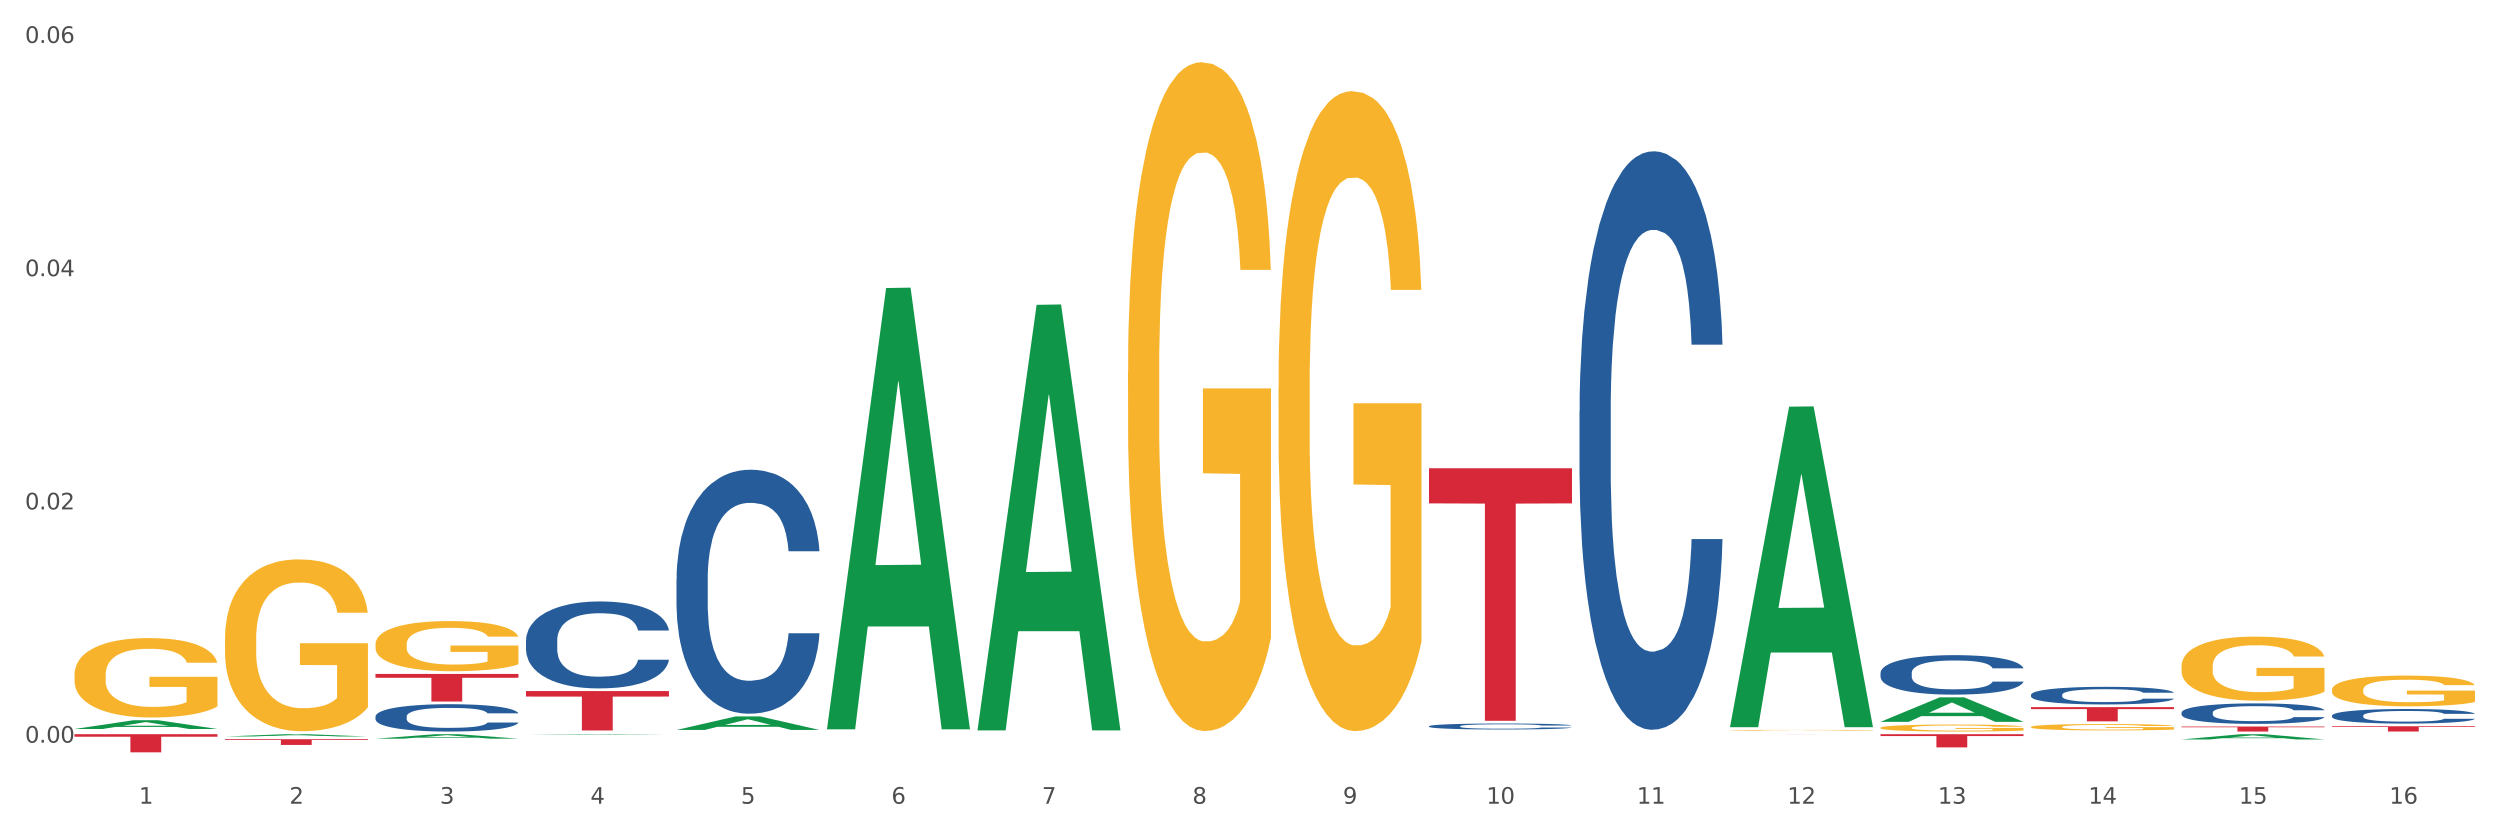 <?xml version="1.0" encoding="utf-8" standalone="no"?>
<!DOCTYPE svg PUBLIC "-//W3C//DTD SVG 1.1//EN"
  "http://www.w3.org/Graphics/SVG/1.1/DTD/svg11.dtd">
<svg xmlns:xlink="http://www.w3.org/1999/xlink" width="1080pt" height="360pt" viewBox="0 0 1080 360" xmlns="http://www.w3.org/2000/svg" version="1.1">
 <rect x="0" y="0" width="1080" height="360" fill="#333333" stroke="none"/>
 <defs>
  <style type="text/css">*{stroke-linejoin: round; stroke-linecap: butt}</style>
 </defs>
 <g id="figure_1">
  <g id="patch_1">
   <path d="M 0 360 
L 1080 360 
L 1080 0 
L 0 0 
z
" style="fill: #ffffff; stroke: #ffffff; stroke-linejoin: miter"/>
  </g>
  <g id="axes_1">
   <g id="matplotlib.axis_1">
    <g id="xtick_1">
     <g id="text_1">
      <!-- 1 -->
      <g style="fill: #4d4d4d" transform="translate(60.004 347.204) scale(0.096 -0.096)">
       <defs>
        <path id="DejaVuSans-31" d="M 794 531 
L 1825 531 
L 1825 4091 
L 703 3866 
L 703 4441 
L 1819 4666 
L 2450 4666 
L 2450 531 
L 3481 531 
L 3481 0 
L 794 0 
L 794 531 
z
" transform="scale(0.016)"/>
       </defs>
       <use xlink:href="#DejaVuSans-31"/>
      </g>
     </g>
    </g>
    <g id="xtick_2">
     <g id="text_2">
      <!-- 2 -->
      <g style="fill: #4d4d4d" transform="translate(125.021 347.204) scale(0.096 -0.096)">
       <defs>
        <path id="DejaVuSans-32" d="M 1228 531 
L 3431 531 
L 3431 0 
L 469 0 
L 469 531 
Q 828 903 1448 1529 
Q 2069 2156 2228 2338 
Q 2531 2678 2651 2914 
Q 2772 3150 2772 3378 
Q 2772 3750 2511 3984 
Q 2250 4219 1831 4219 
Q 1534 4219 1204 4116 
Q 875 4013 500 3803 
L 500 4441 
Q 881 4594 1212 4672 
Q 1544 4750 1819 4750 
Q 2544 4750 2975 4387 
Q 3406 4025 3406 3419 
Q 3406 3131 3298 2873 
Q 3191 2616 2906 2266 
Q 2828 2175 2409 1742 
Q 1991 1309 1228 531 
z
" transform="scale(0.016)"/>
       </defs>
       <use xlink:href="#DejaVuSans-32"/>
      </g>
     </g>
    </g>
    <g id="xtick_3">
     <g id="text_3">
      <!-- 3 -->
      <g style="fill: #4d4d4d" transform="translate(190.039 347.204) scale(0.096 -0.096)">
       <defs>
        <path id="DejaVuSans-33" d="M 2597 2516 
Q 3050 2419 3304 2112 
Q 3559 1806 3559 1356 
Q 3559 666 3084 287 
Q 2609 -91 1734 -91 
Q 1441 -91 1130 -33 
Q 819 25 488 141 
L 488 750 
Q 750 597 1062 519 
Q 1375 441 1716 441 
Q 2309 441 2620 675 
Q 2931 909 2931 1356 
Q 2931 1769 2642 2001 
Q 2353 2234 1838 2234 
L 1294 2234 
L 1294 2753 
L 1863 2753 
Q 2328 2753 2575 2939 
Q 2822 3125 2822 3475 
Q 2822 3834 2567 4026 
Q 2313 4219 1838 4219 
Q 1578 4219 1281 4162 
Q 984 4106 628 3988 
L 628 4550 
Q 988 4650 1302 4700 
Q 1616 4750 1894 4750 
Q 2613 4750 3031 4423 
Q 3450 4097 3450 3541 
Q 3450 3153 3228 2886 
Q 3006 2619 2597 2516 
z
" transform="scale(0.016)"/>
       </defs>
       <use xlink:href="#DejaVuSans-33"/>
      </g>
     </g>
    </g>
    <g id="xtick_4">
     <g id="text_4">
      <!-- 4 -->
      <g style="fill: #4d4d4d" transform="translate(255.056 347.204) scale(0.096 -0.096)">
       <defs>
        <path id="DejaVuSans-34" d="M 2419 4116 
L 825 1625 
L 2419 1625 
L 2419 4116 
z
M 2253 4666 
L 3047 4666 
L 3047 1625 
L 3713 1625 
L 3713 1100 
L 3047 1100 
L 3047 0 
L 2419 0 
L 2419 1100 
L 313 1100 
L 313 1709 
L 2253 4666 
z
" transform="scale(0.016)"/>
       </defs>
       <use xlink:href="#DejaVuSans-34"/>
      </g>
     </g>
    </g>
    <g id="xtick_5">
     <g id="text_5">
      <!-- 5 -->
      <g style="fill: #4d4d4d" transform="translate(320.073 347.204) scale(0.096 -0.096)">
       <defs>
        <path id="DejaVuSans-35" d="M 691 4666 
L 3169 4666 
L 3169 4134 
L 1269 4134 
L 1269 2991 
Q 1406 3038 1543 3061 
Q 1681 3084 1819 3084 
Q 2600 3084 3056 2656 
Q 3513 2228 3513 1497 
Q 3513 744 3044 326 
Q 2575 -91 1722 -91 
Q 1428 -91 1123 -41 
Q 819 9 494 109 
L 494 744 
Q 775 591 1075 516 
Q 1375 441 1709 441 
Q 2250 441 2565 725 
Q 2881 1009 2881 1497 
Q 2881 1984 2565 2268 
Q 2250 2553 1709 2553 
Q 1456 2553 1204 2497 
Q 953 2441 691 2322 
L 691 4666 
z
" transform="scale(0.016)"/>
       </defs>
       <use xlink:href="#DejaVuSans-35"/>
      </g>
     </g>
    </g>
    <g id="xtick_6">
     <g id="text_6">
      <!-- 6 -->
      <g style="fill: #4d4d4d" transform="translate(385.09 347.204) scale(0.096 -0.096)">
       <defs>
        <path id="DejaVuSans-36" d="M 2113 2584 
Q 1688 2584 1439 2293 
Q 1191 2003 1191 1497 
Q 1191 994 1439 701 
Q 1688 409 2113 409 
Q 2538 409 2786 701 
Q 3034 994 3034 1497 
Q 3034 2003 2786 2293 
Q 2538 2584 2113 2584 
z
M 3366 4563 
L 3366 3988 
Q 3128 4100 2886 4159 
Q 2644 4219 2406 4219 
Q 1781 4219 1451 3797 
Q 1122 3375 1075 2522 
Q 1259 2794 1537 2939 
Q 1816 3084 2150 3084 
Q 2853 3084 3261 2657 
Q 3669 2231 3669 1497 
Q 3669 778 3244 343 
Q 2819 -91 2113 -91 
Q 1303 -91 875 529 
Q 447 1150 447 2328 
Q 447 3434 972 4092 
Q 1497 4750 2381 4750 
Q 2619 4750 2861 4703 
Q 3103 4656 3366 4563 
z
" transform="scale(0.016)"/>
       </defs>
       <use xlink:href="#DejaVuSans-36"/>
      </g>
     </g>
    </g>
    <g id="xtick_7">
     <g id="text_7">
      <!-- 7 -->
      <g style="fill: #4d4d4d" transform="translate(450.108 347.204) scale(0.096 -0.096)">
       <defs>
        <path id="DejaVuSans-37" d="M 525 4666 
L 3525 4666 
L 3525 4397 
L 1831 0 
L 1172 0 
L 2766 4134 
L 525 4134 
L 525 4666 
z
" transform="scale(0.016)"/>
       </defs>
       <use xlink:href="#DejaVuSans-37"/>
      </g>
     </g>
    </g>
    <g id="xtick_8">
     <g id="text_8">
      <!-- 8 -->
      <g style="fill: #4d4d4d" transform="translate(515.125 347.204) scale(0.096 -0.096)">
       <defs>
        <path id="DejaVuSans-38" d="M 2034 2216 
Q 1584 2216 1326 1975 
Q 1069 1734 1069 1313 
Q 1069 891 1326 650 
Q 1584 409 2034 409 
Q 2484 409 2743 651 
Q 3003 894 3003 1313 
Q 3003 1734 2745 1975 
Q 2488 2216 2034 2216 
z
M 1403 2484 
Q 997 2584 770 2862 
Q 544 3141 544 3541 
Q 544 4100 942 4425 
Q 1341 4750 2034 4750 
Q 2731 4750 3128 4425 
Q 3525 4100 3525 3541 
Q 3525 3141 3298 2862 
Q 3072 2584 2669 2484 
Q 3125 2378 3379 2068 
Q 3634 1759 3634 1313 
Q 3634 634 3220 271 
Q 2806 -91 2034 -91 
Q 1263 -91 848 271 
Q 434 634 434 1313 
Q 434 1759 690 2068 
Q 947 2378 1403 2484 
z
M 1172 3481 
Q 1172 3119 1398 2916 
Q 1625 2713 2034 2713 
Q 2441 2713 2670 2916 
Q 2900 3119 2900 3481 
Q 2900 3844 2670 4047 
Q 2441 4250 2034 4250 
Q 1625 4250 1398 4047 
Q 1172 3844 1172 3481 
z
" transform="scale(0.016)"/>
       </defs>
       <use xlink:href="#DejaVuSans-38"/>
      </g>
     </g>
    </g>
    <g id="xtick_9">
     <g id="text_9">
      <!-- 9 -->
      <g style="fill: #4d4d4d" transform="translate(580.142 347.204) scale(0.096 -0.096)">
       <defs>
        <path id="DejaVuSans-39" d="M 703 97 
L 703 672 
Q 941 559 1184 500 
Q 1428 441 1663 441 
Q 2288 441 2617 861 
Q 2947 1281 2994 2138 
Q 2813 1869 2534 1725 
Q 2256 1581 1919 1581 
Q 1219 1581 811 2004 
Q 403 2428 403 3163 
Q 403 3881 828 4315 
Q 1253 4750 1959 4750 
Q 2769 4750 3195 4129 
Q 3622 3509 3622 2328 
Q 3622 1225 3098 567 
Q 2575 -91 1691 -91 
Q 1453 -91 1209 -44 
Q 966 3 703 97 
z
M 1959 2075 
Q 2384 2075 2632 2365 
Q 2881 2656 2881 3163 
Q 2881 3666 2632 3958 
Q 2384 4250 1959 4250 
Q 1534 4250 1286 3958 
Q 1038 3666 1038 3163 
Q 1038 2656 1286 2365 
Q 1534 2075 1959 2075 
z
" transform="scale(0.016)"/>
       </defs>
       <use xlink:href="#DejaVuSans-39"/>
      </g>
     </g>
    </g>
    <g id="xtick_10">
     <g id="text_10">
      <!-- 10 -->
      <g style="fill: #4d4d4d" transform="translate(642.105 347.204) scale(0.096 -0.096)">
       <defs>
        <path id="DejaVuSans-30" d="M 2034 4250 
Q 1547 4250 1301 3770 
Q 1056 3291 1056 2328 
Q 1056 1369 1301 889 
Q 1547 409 2034 409 
Q 2525 409 2770 889 
Q 3016 1369 3016 2328 
Q 3016 3291 2770 3770 
Q 2525 4250 2034 4250 
z
M 2034 4750 
Q 2819 4750 3233 4129 
Q 3647 3509 3647 2328 
Q 3647 1150 3233 529 
Q 2819 -91 2034 -91 
Q 1250 -91 836 529 
Q 422 1150 422 2328 
Q 422 3509 836 4129 
Q 1250 4750 2034 4750 
z
" transform="scale(0.016)"/>
       </defs>
       <use xlink:href="#DejaVuSans-31"/>
       <use xlink:href="#DejaVuSans-30" transform="translate(63.623 0)"/>
      </g>
     </g>
    </g>
    <g id="xtick_11">
     <g id="text_11">
      <!-- 11 -->
      <g style="fill: #4d4d4d" transform="translate(707.123 347.204) scale(0.096 -0.096)">
       <use xlink:href="#DejaVuSans-31"/>
       <use xlink:href="#DejaVuSans-31" transform="translate(63.623 0)"/>
      </g>
     </g>
    </g>
    <g id="xtick_12">
     <g id="text_12">
      <!-- 12 -->
      <g style="fill: #4d4d4d" transform="translate(772.14 347.204) scale(0.096 -0.096)">
       <use xlink:href="#DejaVuSans-31"/>
       <use xlink:href="#DejaVuSans-32" transform="translate(63.623 0)"/>
      </g>
     </g>
    </g>
    <g id="xtick_13">
     <g id="text_13">
      <!-- 13 -->
      <g style="fill: #4d4d4d" transform="translate(837.157 347.204) scale(0.096 -0.096)">
       <use xlink:href="#DejaVuSans-31"/>
       <use xlink:href="#DejaVuSans-33" transform="translate(63.623 0)"/>
      </g>
     </g>
    </g>
    <g id="xtick_14">
     <g id="text_14">
      <!-- 14 -->
      <g style="fill: #4d4d4d" transform="translate(902.174 347.204) scale(0.096 -0.096)">
       <use xlink:href="#DejaVuSans-31"/>
       <use xlink:href="#DejaVuSans-34" transform="translate(63.623 0)"/>
      </g>
     </g>
    </g>
    <g id="xtick_15">
     <g id="text_15">
      <!-- 15 -->
      <g style="fill: #4d4d4d" transform="translate(967.192 347.204) scale(0.096 -0.096)">
       <use xlink:href="#DejaVuSans-31"/>
       <use xlink:href="#DejaVuSans-35" transform="translate(63.623 0)"/>
      </g>
     </g>
    </g>
    <g id="xtick_16">
     <g id="text_16">
      <!-- 16 -->
      <g style="fill: #4d4d4d" transform="translate(1032.209 347.204) scale(0.096 -0.096)">
       <use xlink:href="#DejaVuSans-31"/>
       <use xlink:href="#DejaVuSans-36" transform="translate(63.623 0)"/>
      </g>
     </g>
    </g>
    <g id="xtick_17"/>
    <g id="xtick_18"/>
    <g id="xtick_19"/>
    <g id="xtick_20"/>
    <g id="xtick_21"/>
    <g id="xtick_22"/>
    <g id="xtick_23"/>
    <g id="xtick_24"/>
    <g id="xtick_25"/>
    <g id="xtick_26"/>
    <g id="xtick_27"/>
    <g id="xtick_28"/>
    <g id="xtick_29"/>
    <g id="xtick_30"/>
    <g id="xtick_31"/>
   </g>
   <g id="matplotlib.axis_2">
    <g id="ytick_1">
     <g id="text_17">
      <!-- 0.00 -->
      <g style="fill: #4d4d4d" transform="translate(10.8 320.831) scale(0.096 -0.096)">
       <defs>
        <path id="DejaVuSans-2e" d="M 684 794 
L 1344 794 
L 1344 0 
L 684 0 
L 684 794 
z
" transform="scale(0.016)"/>
       </defs>
       <use xlink:href="#DejaVuSans-30"/>
       <use xlink:href="#DejaVuSans-2e" transform="translate(63.623 0)"/>
       <use xlink:href="#DejaVuSans-30" transform="translate(95.41 0)"/>
       <use xlink:href="#DejaVuSans-30" transform="translate(159.033 0)"/>
      </g>
     </g>
    </g>
    <g id="ytick_2">
     <g id="text_18">
      <!-- 0.02 -->
      <g style="fill: #4d4d4d" transform="translate(10.8 220.07) scale(0.096 -0.096)">
       <use xlink:href="#DejaVuSans-30"/>
       <use xlink:href="#DejaVuSans-2e" transform="translate(63.623 0)"/>
       <use xlink:href="#DejaVuSans-30" transform="translate(95.41 0)"/>
       <use xlink:href="#DejaVuSans-32" transform="translate(159.033 0)"/>
      </g>
     </g>
    </g>
    <g id="ytick_3">
     <g id="text_19">
      <!-- 0.04 -->
      <g style="fill: #4d4d4d" transform="translate(10.8 119.31) scale(0.096 -0.096)">
       <use xlink:href="#DejaVuSans-30"/>
       <use xlink:href="#DejaVuSans-2e" transform="translate(63.623 0)"/>
       <use xlink:href="#DejaVuSans-30" transform="translate(95.41 0)"/>
       <use xlink:href="#DejaVuSans-34" transform="translate(159.033 0)"/>
      </g>
     </g>
    </g>
    <g id="ytick_4">
     <g id="text_20">
      <!-- 0.06 -->
      <g style="fill: #4d4d4d" transform="translate(10.8 18.549) scale(0.096 -0.096)">
       <use xlink:href="#DejaVuSans-30"/>
       <use xlink:href="#DejaVuSans-2e" transform="translate(63.623 0)"/>
       <use xlink:href="#DejaVuSans-30" transform="translate(95.41 0)"/>
       <use xlink:href="#DejaVuSans-36" transform="translate(159.033 0)"/>
      </g>
     </g>
    </g>
    <g id="ytick_5"/>
    <g id="ytick_6"/>
    <g id="ytick_7"/>
   </g>
   <g id="PolyCollection_1">
    <path d="M 32.175 314.919 
L 32.239 314.915 
L 57.709 311.128 
L 68.28 311.125 
L 93.941 314.926 
L 81.715 314.926 
L 76.176 314.041 
L 49.877 314.041 
L 49.686 314.055 
L 44.337 314.926 
L 32.175 314.926 
L 32.175 314.919 
L 53.188 313.512 
L 72.864 313.509 
L 63.122 311.935 
L 62.995 311.928 
L 62.867 311.938 
L 53.125 313.509 
L 53.188 313.512 
L 32.175 314.919 
z
" clip-path="url(#pa75d4311c4)" style="fill: #109648"/>
    <path d="M 97.192 318.162 
L 97.256 318.161 
L 122.727 317.184 
L 133.297 317.183 
L 158.959 318.164 
L 146.733 318.164 
L 141.193 317.935 
L 114.894 317.935 
L 114.703 317.939 
L 109.354 318.164 
L 97.192 318.164 
L 97.192 318.162 
L 118.206 317.799 
L 137.882 317.798 
L 128.139 317.392 
L 128.012 317.39 
L 127.884 317.393 
L 118.142 317.798 
L 118.206 317.799 
L 97.192 318.162 
z
" clip-path="url(#pa75d4311c4)" style="fill: #109648"/>
    <path d="M 162.209 319.104 
L 162.273 319.103 
L 187.744 317.185 
L 198.314 317.183 
L 223.976 319.108 
L 211.75 319.108 
L 206.21 318.66 
L 179.912 318.66 
L 179.721 318.667 
L 174.372 319.108 
L 162.209 319.108 
L 162.209 319.104 
L 183.223 318.392 
L 202.899 318.391 
L 193.156 317.594 
L 193.029 317.59 
L 192.902 317.595 
L 183.159 318.391 
L 183.223 318.392 
L 162.209 319.104 
z
" clip-path="url(#pa75d4311c4)" style="fill: #109648"/>
    <path d="M 227.227 317.417 
L 227.29 317.416 
L 252.761 317.184 
L 263.331 317.183 
L 288.993 317.417 
L 276.767 317.417 
L 271.227 317.363 
L 244.929 317.363 
L 244.738 317.364 
L 239.389 317.417 
L 227.227 317.417 
L 227.227 317.417 
L 248.24 317.33 
L 267.916 317.33 
L 258.174 317.233 
L 258.046 317.233 
L 257.919 317.233 
L 248.176 317.33 
L 248.24 317.33 
L 227.227 317.417 
z
" clip-path="url(#pa75d4311c4)" style="fill: #109648"/>
    <path d="M 357.261 314.72 
L 357.325 314.541 
L 382.796 124.434 
L 393.366 124.255 
L 419.028 315.078 
L 406.802 315.078 
L 401.262 270.642 
L 374.963 270.642 
L 374.772 271.359 
L 369.423 315.078 
L 357.261 315.078 
L 357.261 314.72 
L 378.275 244.124 
L 397.951 243.945 
L 388.208 164.928 
L 388.081 164.57 
L 387.953 165.107 
L 378.211 243.945 
L 378.275 244.124 
L 357.261 314.72 
z
" clip-path="url(#pa75d4311c4)" style="fill: #109648"/>
    <path d="M 422.278 315.199 
L 422.342 315.026 
L 447.813 131.69 
L 458.383 131.517 
L 484.045 315.544 
L 471.819 315.544 
L 466.279 272.691 
L 439.981 272.691 
L 439.79 273.382 
L 434.441 315.544 
L 422.278 315.544 
L 422.278 315.199 
L 443.292 247.117 
L 462.968 246.944 
L 453.225 170.742 
L 453.098 170.396 
L 452.971 170.914 
L 443.228 246.944 
L 443.292 247.117 
L 422.278 315.199 
z
" clip-path="url(#pa75d4311c4)" style="fill: #109648"/>
    <path d="M 812.382 314.4 
L 812.455 314.398 
L 812.455 314.299 
L 812.601 314.213 
L 813.33 314.007 
L 814.424 313.836 
L 815.226 313.745 
L 816.028 313.671 
L 816.976 313.597 
L 818.143 313.519 
L 820.258 313.407 
L 821.57 313.349 
L 823.175 313.288 
L 826.092 313.2 
L 828.206 313.15 
L 830.394 313.109 
L 833.967 313.06 
L 836.301 313.038 
L 838.78 313.021 
L 841.77 313.01 
L 844.031 313.007 
L 848.99 313.016 
L 853.219 313.04 
L 855.261 313.06 
L 857.886 313.093 
L 859.272 313.115 
L 861.532 313.159 
L 863.866 313.217 
L 865.47 313.266 
L 867.877 313.36 
L 869.7 313.453 
L 871.377 313.569 
L 872.252 313.649 
L 872.909 313.723 
L 873.492 313.809 
L 874.075 313.943 
L 860.949 313.943 
L 860.439 313.847 
L 859.636 313.756 
L 858.47 313.668 
L 857.449 313.613 
L 855.699 313.544 
L 854.094 313.5 
L 852.417 313.467 
L 850.375 313.44 
L 848.771 313.426 
L 846.51 313.415 
L 842.062 313.418 
L 839.072 313.44 
L 837.03 313.467 
L 835.717 313.492 
L 834.551 313.519 
L 833.238 313.558 
L 831.707 313.616 
L 830.613 313.668 
L 829.519 313.734 
L 828.644 313.8 
L 827.842 313.877 
L 827.185 313.96 
L 826.675 314.045 
L 826.237 314.15 
L 825.873 314.323 
L 825.873 314.701 
L 826.019 314.786 
L 826.383 314.899 
L 826.821 314.984 
L 827.55 315.086 
L 828.206 315.155 
L 829.446 315.254 
L 830.832 315.337 
L 831.925 315.389 
L 833.019 315.433 
L 834.915 315.493 
L 837.03 315.543 
L 838.853 315.573 
L 841.333 315.601 
L 843.01 315.612 
L 844.468 315.617 
L 848.042 315.617 
L 850.594 315.609 
L 853.438 315.59 
L 855.626 315.565 
L 857.449 315.535 
L 859.491 315.485 
L 860.803 315.438 
L 860.803 314.863 
L 844.76 314.86 
L 844.76 314.478 
L 874.148 314.478 
L 874.148 315.601 
L 872.909 315.659 
L 871.523 315.711 
L 870.065 315.758 
L 867.877 315.816 
L 865.252 315.871 
L 862.918 315.909 
L 860.439 315.942 
L 857.522 315.973 
L 853.73 316 
L 851.396 316.011 
L 848.479 316.019 
L 845.052 316.022 
L 842.062 316.017 
L 839.145 316.003 
L 836.082 315.978 
L 833.092 315.942 
L 830.832 315.906 
L 828.571 315.862 
L 826.164 315.805 
L 824.268 315.75 
L 822.81 315.7 
L 821.206 315.637 
L 819.455 315.554 
L 818.143 315.48 
L 816.976 315.403 
L 815.736 315.304 
L 814.861 315.218 
L 813.986 315.111 
L 813.476 315.031 
L 812.892 314.907 
L 812.455 314.734 
L 812.382 314.4 
z
" clip-path="url(#pa75d4311c4)" style="fill: #f7b32b"/>
    <path d="M 747.365 315.476 
L 747.438 315.476 
L 747.438 315.465 
L 747.583 315.455 
L 748.313 315.432 
L 749.407 315.413 
L 750.209 315.403 
L 751.011 315.395 
L 751.959 315.386 
L 753.126 315.378 
L 755.24 315.365 
L 756.553 315.359 
L 758.157 315.352 
L 761.074 315.342 
L 763.189 315.337 
L 765.377 315.332 
L 768.95 315.326 
L 771.284 315.324 
L 773.763 315.322 
L 776.753 315.321 
L 779.014 315.321 
L 783.972 315.322 
L 788.202 315.324 
L 790.244 315.326 
L 792.869 315.33 
L 794.255 315.333 
L 796.515 315.337 
L 798.849 315.344 
L 800.453 315.349 
L 802.86 315.36 
L 804.683 315.37 
L 806.36 315.383 
L 807.235 315.392 
L 807.891 315.4 
L 808.475 315.41 
L 809.058 315.425 
L 795.932 315.425 
L 795.421 315.414 
L 794.619 315.404 
L 793.452 315.394 
L 792.432 315.388 
L 790.681 315.38 
L 789.077 315.376 
L 787.4 315.372 
L 785.358 315.369 
L 783.754 315.367 
L 781.493 315.366 
L 777.045 315.366 
L 774.055 315.369 
L 772.013 315.372 
L 770.7 315.375 
L 769.533 315.378 
L 768.221 315.382 
L 766.689 315.388 
L 765.596 315.394 
L 764.502 315.402 
L 763.627 315.409 
L 762.824 315.418 
L 762.168 315.427 
L 761.658 315.436 
L 761.22 315.448 
L 760.856 315.467 
L 760.856 315.509 
L 761.001 315.519 
L 761.366 315.531 
L 761.804 315.541 
L 762.533 315.552 
L 763.189 315.56 
L 764.429 315.571 
L 765.814 315.58 
L 766.908 315.586 
L 768.002 315.591 
L 769.898 315.598 
L 772.013 315.603 
L 773.836 315.607 
L 776.315 315.61 
L 777.993 315.611 
L 779.451 315.612 
L 783.024 315.612 
L 785.577 315.611 
L 788.421 315.608 
L 790.608 315.606 
L 792.432 315.602 
L 794.473 315.597 
L 795.786 315.592 
L 795.786 315.527 
L 779.743 315.527 
L 779.743 315.484 
L 809.131 315.484 
L 809.131 315.61 
L 807.891 315.616 
L 806.506 315.622 
L 805.047 315.627 
L 802.86 315.634 
L 800.234 315.64 
L 797.901 315.644 
L 795.421 315.648 
L 792.504 315.651 
L 788.712 315.654 
L 786.379 315.655 
L 783.462 315.656 
L 780.034 315.657 
L 777.045 315.656 
L 774.128 315.655 
L 771.065 315.652 
L 768.075 315.648 
L 765.814 315.644 
L 763.554 315.639 
L 761.147 315.632 
L 759.251 315.626 
L 757.793 315.621 
L 756.188 315.614 
L 754.438 315.604 
L 753.126 315.596 
L 751.959 315.588 
L 750.719 315.577 
L 749.844 315.567 
L 748.969 315.555 
L 748.459 315.546 
L 747.875 315.532 
L 747.438 315.513 
L 747.365 315.476 
z
" clip-path="url(#pa75d4311c4)" style="fill: #f7b32b"/>
    <path d="M 97.192 275.955 
L 97.265 275.887 
L 97.265 273.447 
L 97.411 271.346 
L 98.14 266.262 
L 99.234 262.059 
L 100.036 259.822 
L 100.838 257.992 
L 101.786 256.162 
L 102.953 254.264 
L 105.068 251.485 
L 106.381 250.061 
L 107.985 248.57 
L 110.902 246.401 
L 113.017 245.181 
L 115.204 244.164 
L 118.778 242.944 
L 121.111 242.401 
L 123.591 241.995 
L 126.58 241.724 
L 128.841 241.656 
L 133.8 241.859 
L 138.03 242.469 
L 140.071 242.944 
L 142.697 243.757 
L 144.082 244.299 
L 146.343 245.384 
L 148.676 246.807 
L 150.281 248.028 
L 152.687 250.332 
L 154.51 252.637 
L 156.188 255.484 
L 157.063 257.45 
L 157.719 259.28 
L 158.302 261.381 
L 158.886 264.703 
L 145.759 264.703 
L 145.249 262.33 
L 144.447 260.093 
L 143.28 257.924 
L 142.259 256.568 
L 140.509 254.874 
L 138.905 253.789 
L 137.227 252.976 
L 135.185 252.298 
L 133.581 251.959 
L 131.321 251.688 
L 126.872 251.756 
L 123.882 252.298 
L 121.84 252.976 
L 120.528 253.586 
L 119.361 254.264 
L 118.048 255.213 
L 116.517 256.636 
L 115.423 257.924 
L 114.329 259.551 
L 113.454 261.178 
L 112.652 263.076 
L 111.996 265.109 
L 111.485 267.211 
L 111.048 269.786 
L 110.683 274.057 
L 110.683 283.343 
L 110.829 285.445 
L 111.194 288.224 
L 111.631 290.325 
L 112.36 292.833 
L 113.017 294.528 
L 114.256 296.968 
L 115.642 299.002 
L 116.736 300.29 
L 117.83 301.374 
L 119.726 302.866 
L 121.84 304.086 
L 123.664 304.831 
L 126.143 305.509 
L 127.82 305.78 
L 129.279 305.916 
L 132.852 305.916 
L 135.404 305.712 
L 138.248 305.238 
L 140.436 304.628 
L 142.259 303.882 
L 144.301 302.662 
L 145.614 301.51 
L 145.614 287.343 
L 129.57 287.275 
L 129.57 277.853 
L 158.959 277.853 
L 158.959 305.509 
L 157.719 306.933 
L 156.333 308.221 
L 154.875 309.373 
L 152.687 310.796 
L 150.062 312.152 
L 147.728 313.101 
L 145.249 313.914 
L 142.332 314.66 
L 138.54 315.338 
L 136.206 315.609 
L 133.289 315.812 
L 129.862 315.88 
L 126.872 315.745 
L 123.955 315.406 
L 120.892 314.796 
L 117.903 313.914 
L 115.642 313.033 
L 113.381 311.949 
L 110.975 310.525 
L 109.079 309.17 
L 107.62 307.949 
L 106.016 306.39 
L 104.266 304.357 
L 102.953 302.527 
L 101.786 300.629 
L 100.547 298.188 
L 99.672 296.087 
L 98.797 293.443 
L 98.286 291.478 
L 97.703 288.427 
L 97.265 284.157 
L 97.192 275.955 
z
" clip-path="url(#pa75d4311c4)" style="fill: #f7b32b"/>
    <path d="M 162.209 278.32 
L 162.282 278.3 
L 162.282 277.588 
L 162.428 276.974 
L 163.157 275.49 
L 164.251 274.263 
L 165.054 273.61 
L 165.856 273.076 
L 166.804 272.541 
L 167.97 271.987 
L 170.085 271.176 
L 171.398 270.76 
L 173.002 270.325 
L 175.919 269.692 
L 178.034 269.335 
L 180.222 269.038 
L 183.795 268.682 
L 186.128 268.524 
L 188.608 268.405 
L 191.598 268.326 
L 193.858 268.306 
L 198.817 268.366 
L 203.047 268.544 
L 205.089 268.682 
L 207.714 268.92 
L 209.099 269.078 
L 211.36 269.395 
L 213.694 269.81 
L 215.298 270.166 
L 217.704 270.839 
L 219.528 271.512 
L 221.205 272.343 
L 222.08 272.917 
L 222.736 273.452 
L 223.32 274.065 
L 223.903 275.035 
L 210.777 275.035 
L 210.266 274.342 
L 209.464 273.689 
L 208.297 273.056 
L 207.276 272.66 
L 205.526 272.165 
L 203.922 271.849 
L 202.245 271.611 
L 200.203 271.413 
L 198.598 271.314 
L 196.338 271.235 
L 191.889 271.255 
L 188.9 271.413 
L 186.858 271.611 
L 185.545 271.789 
L 184.378 271.987 
L 183.066 272.264 
L 181.534 272.68 
L 180.44 273.056 
L 179.347 273.531 
L 178.471 274.006 
L 177.669 274.56 
L 177.013 275.154 
L 176.503 275.767 
L 176.065 276.519 
L 175.7 277.766 
L 175.7 280.477 
L 175.846 281.09 
L 176.211 281.902 
L 176.648 282.515 
L 177.378 283.248 
L 178.034 283.742 
L 179.274 284.455 
L 180.659 285.048 
L 181.753 285.424 
L 182.847 285.741 
L 184.743 286.176 
L 186.858 286.533 
L 188.681 286.75 
L 191.16 286.948 
L 192.837 287.027 
L 194.296 287.067 
L 197.869 287.067 
L 200.422 287.008 
L 203.266 286.869 
L 205.453 286.691 
L 207.276 286.473 
L 209.318 286.117 
L 210.631 285.781 
L 210.631 281.645 
L 194.588 281.625 
L 194.588 278.874 
L 223.976 278.874 
L 223.976 286.948 
L 222.736 287.364 
L 221.351 287.74 
L 219.892 288.076 
L 217.704 288.492 
L 215.079 288.888 
L 212.746 289.165 
L 210.266 289.402 
L 207.349 289.62 
L 203.557 289.818 
L 201.224 289.897 
L 198.307 289.956 
L 194.879 289.976 
L 191.889 289.937 
L 188.972 289.838 
L 185.91 289.66 
L 182.92 289.402 
L 180.659 289.145 
L 178.399 288.828 
L 175.992 288.413 
L 174.096 288.017 
L 172.638 287.661 
L 171.033 287.206 
L 169.283 286.612 
L 167.97 286.078 
L 166.804 285.523 
L 165.564 284.811 
L 164.689 284.198 
L 163.814 283.426 
L 163.303 282.852 
L 162.72 281.961 
L 162.282 280.714 
L 162.209 278.32 
z
" clip-path="url(#pa75d4311c4)" style="fill: #f7b32b"/>
    <path d="M 487.296 160.396 
L 487.369 160.132 
L 487.369 150.632 
L 487.514 142.452 
L 488.244 122.66 
L 489.338 106.299 
L 490.14 97.591 
L 490.942 90.466 
L 491.89 83.341 
L 493.057 75.952 
L 495.171 65.133 
L 496.484 59.591 
L 498.088 53.786 
L 501.005 45.342 
L 503.12 40.592 
L 505.308 36.633 
L 508.881 31.883 
L 511.215 29.772 
L 513.694 28.189 
L 516.684 27.133 
L 518.945 26.87 
L 523.903 27.661 
L 528.133 30.036 
L 530.175 31.883 
L 532.8 35.05 
L 534.186 37.161 
L 536.446 41.383 
L 538.78 46.925 
L 540.384 51.675 
L 542.791 60.647 
L 544.614 69.619 
L 546.291 80.702 
L 547.166 88.355 
L 547.822 95.48 
L 548.406 103.66 
L 548.989 116.591 
L 535.863 116.591 
L 535.352 107.355 
L 534.55 98.647 
L 533.383 90.202 
L 532.363 84.924 
L 530.612 78.327 
L 529.008 74.105 
L 527.331 70.939 
L 525.289 68.3 
L 523.685 66.98 
L 521.424 65.925 
L 516.976 66.189 
L 513.986 68.3 
L 511.944 70.939 
L 510.631 73.313 
L 509.464 75.952 
L 508.152 79.647 
L 506.62 85.188 
L 505.527 90.202 
L 504.433 96.535 
L 503.558 102.869 
L 502.756 110.258 
L 502.099 118.174 
L 501.589 126.355 
L 501.151 136.382 
L 500.787 153.007 
L 500.787 189.159 
L 500.932 197.34 
L 501.297 208.159 
L 501.735 216.34 
L 502.464 226.103 
L 503.12 232.701 
L 504.36 242.2 
L 505.745 250.117 
L 506.839 255.131 
L 507.933 259.353 
L 509.829 265.159 
L 511.944 269.909 
L 513.767 272.811 
L 516.246 275.45 
L 517.924 276.506 
L 519.382 277.033 
L 522.955 277.033 
L 525.508 276.242 
L 528.352 274.395 
L 530.539 272.02 
L 532.363 269.117 
L 534.404 264.367 
L 535.717 259.881 
L 535.717 204.729 
L 519.674 204.465 
L 519.674 167.785 
L 549.062 167.785 
L 549.062 275.45 
L 547.822 280.992 
L 546.437 286.006 
L 544.978 290.492 
L 542.791 296.033 
L 540.165 301.311 
L 537.832 305.005 
L 535.352 308.172 
L 532.435 311.075 
L 528.643 313.714 
L 526.31 314.769 
L 523.393 315.561 
L 519.966 315.825 
L 516.976 315.297 
L 514.059 313.977 
L 510.996 311.602 
L 508.006 308.172 
L 505.745 304.741 
L 503.485 300.519 
L 501.078 294.978 
L 499.182 289.7 
L 497.724 284.95 
L 496.119 278.881 
L 494.369 270.964 
L 493.057 263.839 
L 491.89 256.45 
L 490.65 246.95 
L 489.775 238.77 
L 488.9 228.478 
L 488.39 220.826 
L 487.806 208.951 
L 487.369 192.326 
L 487.296 160.396 
z
" clip-path="url(#pa75d4311c4)" style="fill: #f7b32b"/>
    <path d="M 552.313 167.128 
L 552.386 166.875 
L 552.386 157.785 
L 552.532 149.958 
L 553.261 131.021 
L 554.355 115.366 
L 555.157 107.034 
L 555.959 100.216 
L 556.907 93.399 
L 558.074 86.329 
L 560.189 75.977 
L 561.501 70.674 
L 563.106 65.12 
L 566.023 57.04 
L 568.137 52.495 
L 570.325 48.707 
L 573.898 44.162 
L 576.232 42.143 
L 578.711 40.628 
L 581.701 39.618 
L 583.962 39.365 
L 588.921 40.123 
L 593.15 42.395 
L 595.192 44.162 
L 597.817 47.192 
L 599.203 49.212 
L 601.464 53.252 
L 603.797 58.555 
L 605.401 63.1 
L 607.808 71.684 
L 609.631 80.269 
L 611.308 90.874 
L 612.183 98.196 
L 612.84 105.014 
L 613.423 112.841 
L 614.006 125.213 
L 600.88 125.213 
L 600.37 116.376 
L 599.567 108.044 
L 598.401 99.964 
L 597.38 94.914 
L 595.63 88.602 
L 594.025 84.562 
L 592.348 81.532 
L 590.306 79.007 
L 588.702 77.744 
L 586.441 76.734 
L 581.993 76.987 
L 579.003 79.007 
L 576.961 81.532 
L 575.649 83.804 
L 574.482 86.329 
L 573.169 89.864 
L 571.638 95.167 
L 570.544 99.964 
L 569.45 106.024 
L 568.575 112.084 
L 567.773 119.154 
L 567.116 126.728 
L 566.606 134.556 
L 566.168 144.151 
L 565.804 160.058 
L 565.804 194.65 
L 565.95 202.477 
L 566.314 212.829 
L 566.752 220.657 
L 567.481 229.999 
L 568.137 236.311 
L 569.377 245.401 
L 570.763 252.976 
L 571.856 257.774 
L 572.95 261.813 
L 574.846 267.368 
L 576.961 271.913 
L 578.784 274.691 
L 581.264 277.216 
L 582.941 278.226 
L 584.399 278.731 
L 587.973 278.731 
L 590.525 277.973 
L 593.369 276.206 
L 595.557 273.933 
L 597.38 271.156 
L 599.422 266.611 
L 600.734 262.318 
L 600.734 209.547 
L 584.691 209.294 
L 584.691 174.198 
L 614.079 174.198 
L 614.079 277.216 
L 612.84 282.518 
L 611.454 287.315 
L 609.996 291.608 
L 607.808 296.91 
L 605.183 301.96 
L 602.849 305.495 
L 600.37 308.525 
L 597.453 311.303 
L 593.661 313.827 
L 591.327 314.837 
L 588.41 315.595 
L 584.983 315.847 
L 581.993 315.342 
L 579.076 314.08 
L 576.013 311.808 
L 573.023 308.525 
L 570.763 305.243 
L 568.502 301.203 
L 566.096 295.9 
L 564.199 290.85 
L 562.741 286.305 
L 561.137 280.498 
L 559.387 272.923 
L 558.074 266.106 
L 556.907 259.036 
L 555.667 249.946 
L 554.792 242.119 
L 553.917 232.271 
L 553.407 224.949 
L 552.823 213.587 
L 552.386 197.68 
L 552.313 167.128 
z
" clip-path="url(#pa75d4311c4)" style="fill: #f7b32b"/>
    <path d="M 162.209 291.137 
L 223.976 291.137 
L 223.976 292.794 
L 199.679 292.805 
L 199.679 303.056 
L 186.36 303.056 
L 186.36 292.805 
L 162.209 292.794 
L 162.209 291.149 
L 162.209 291.137 
z
" clip-path="url(#pa75d4311c4)" style="fill: #d62839"/>
    <path d="M 227.227 298.552 
L 288.993 298.552 
L 288.993 300.915 
L 264.696 300.931 
L 264.696 315.556 
L 251.377 315.556 
L 251.377 300.931 
L 227.227 300.915 
L 227.227 298.568 
L 227.227 298.552 
z
" clip-path="url(#pa75d4311c4)" style="fill: #d62839"/>
    <path d="M 812.382 317.183 
L 874.148 317.183 
L 874.148 317.975 
L 849.852 317.98 
L 849.852 322.879 
L 836.532 322.879 
L 836.532 317.98 
L 812.382 317.975 
L 812.382 317.189 
L 812.382 317.183 
z
" clip-path="url(#pa75d4311c4)" style="fill: #d62839"/>
    <path d="M 32.175 291.509 
L 32.248 291.478 
L 32.248 290.35 
L 32.394 289.379 
L 33.123 287.029 
L 34.217 285.086 
L 35.019 284.052 
L 35.821 283.206 
L 36.769 282.36 
L 37.936 281.483 
L 40.051 280.198 
L 41.363 279.54 
L 42.968 278.851 
L 45.885 277.849 
L 47.999 277.285 
L 50.187 276.815 
L 53.76 276.251 
L 56.094 276 
L 58.573 275.812 
L 61.563 275.687 
L 63.824 275.655 
L 68.783 275.749 
L 73.012 276.031 
L 75.054 276.251 
L 77.679 276.627 
L 79.065 276.877 
L 81.326 277.379 
L 83.659 278.037 
L 85.263 278.601 
L 87.67 279.666 
L 89.493 280.731 
L 91.17 282.047 
L 92.045 282.956 
L 92.702 283.802 
L 93.285 284.773 
L 93.868 286.308 
L 80.742 286.308 
L 80.232 285.211 
L 79.43 284.178 
L 78.263 283.175 
L 77.242 282.548 
L 75.492 281.765 
L 73.887 281.264 
L 72.21 280.888 
L 70.168 280.574 
L 68.564 280.418 
L 66.303 280.292 
L 61.855 280.324 
L 58.865 280.574 
L 56.823 280.888 
L 55.511 281.17 
L 54.344 281.483 
L 53.031 281.922 
L 51.5 282.58 
L 50.406 283.175 
L 49.312 283.927 
L 48.437 284.679 
L 47.635 285.556 
L 46.979 286.496 
L 46.468 287.467 
L 46.031 288.658 
L 45.666 290.632 
L 45.666 294.924 
L 45.812 295.896 
L 46.176 297.18 
L 46.614 298.151 
L 47.343 299.311 
L 47.999 300.094 
L 49.239 301.222 
L 50.625 302.162 
L 51.719 302.757 
L 52.812 303.258 
L 54.708 303.948 
L 56.823 304.512 
L 58.646 304.856 
L 61.126 305.17 
L 62.803 305.295 
L 64.261 305.358 
L 67.835 305.358 
L 70.387 305.264 
L 73.231 305.044 
L 75.419 304.762 
L 77.242 304.418 
L 79.284 303.854 
L 80.596 303.321 
L 80.596 296.773 
L 64.553 296.741 
L 64.553 292.386 
L 93.941 292.386 
L 93.941 305.17 
L 92.702 305.828 
L 91.316 306.423 
L 89.858 306.956 
L 87.67 307.613 
L 85.045 308.24 
L 82.711 308.679 
L 80.232 309.055 
L 77.315 309.399 
L 73.523 309.713 
L 71.189 309.838 
L 68.272 309.932 
L 64.845 309.963 
L 61.855 309.901 
L 58.938 309.744 
L 55.875 309.462 
L 52.885 309.055 
L 50.625 308.647 
L 48.364 308.146 
L 45.958 307.488 
L 44.062 306.862 
L 42.603 306.298 
L 40.999 305.577 
L 39.249 304.637 
L 37.936 303.791 
L 36.769 302.914 
L 35.529 301.786 
L 34.654 300.815 
L 33.779 299.593 
L 33.269 298.684 
L 32.685 297.274 
L 32.248 295.3 
L 32.175 291.509 
z
" clip-path="url(#pa75d4311c4)" style="fill: #f7b32b"/>
    <path d="M 877.399 314.061 
L 877.472 314.058 
L 877.472 313.967 
L 877.618 313.889 
L 878.347 313.7 
L 879.441 313.543 
L 880.243 313.46 
L 881.045 313.392 
L 881.993 313.324 
L 883.16 313.253 
L 885.275 313.149 
L 886.588 313.096 
L 888.192 313.041 
L 891.109 312.96 
L 893.224 312.915 
L 895.411 312.877 
L 898.985 312.831 
L 901.318 312.811 
L 903.798 312.796 
L 906.787 312.786 
L 909.048 312.783 
L 914.007 312.791 
L 918.236 312.814 
L 920.278 312.831 
L 922.904 312.862 
L 924.289 312.882 
L 926.55 312.922 
L 928.883 312.975 
L 930.488 313.021 
L 932.894 313.107 
L 934.717 313.192 
L 936.394 313.298 
L 937.27 313.372 
L 937.926 313.44 
L 938.509 313.518 
L 939.093 313.642 
L 925.966 313.642 
L 925.456 313.553 
L 924.654 313.47 
L 923.487 313.389 
L 922.466 313.339 
L 920.716 313.276 
L 919.111 313.235 
L 917.434 313.205 
L 915.392 313.18 
L 913.788 313.167 
L 911.527 313.157 
L 907.079 313.16 
L 904.089 313.18 
L 902.047 313.205 
L 900.735 313.228 
L 899.568 313.253 
L 898.255 313.288 
L 896.724 313.341 
L 895.63 313.389 
L 894.536 313.45 
L 893.661 313.51 
L 892.859 313.581 
L 892.203 313.657 
L 891.692 313.735 
L 891.255 313.831 
L 890.89 313.99 
L 890.89 314.336 
L 891.036 314.414 
L 891.4 314.518 
L 891.838 314.596 
L 892.567 314.689 
L 893.224 314.752 
L 894.463 314.843 
L 895.849 314.919 
L 896.943 314.967 
L 898.037 315.007 
L 899.933 315.063 
L 902.047 315.108 
L 903.87 315.136 
L 906.35 315.161 
L 908.027 315.171 
L 909.486 315.177 
L 913.059 315.177 
L 915.611 315.169 
L 918.455 315.151 
L 920.643 315.129 
L 922.466 315.101 
L 924.508 315.055 
L 925.82 315.012 
L 925.82 314.485 
L 909.777 314.482 
L 909.777 314.131 
L 939.166 314.131 
L 939.166 315.161 
L 937.926 315.214 
L 936.54 315.262 
L 935.082 315.305 
L 932.894 315.358 
L 930.269 315.409 
L 927.935 315.444 
L 925.456 315.474 
L 922.539 315.502 
L 918.747 315.527 
L 916.413 315.538 
L 913.496 315.545 
L 910.069 315.548 
L 907.079 315.543 
L 904.162 315.53 
L 901.099 315.507 
L 898.109 315.474 
L 895.849 315.442 
L 893.588 315.401 
L 891.182 315.348 
L 889.286 315.298 
L 887.827 315.252 
L 886.223 315.194 
L 884.473 315.118 
L 883.16 315.05 
L 881.993 314.98 
L 880.754 314.889 
L 879.879 314.811 
L 879.003 314.712 
L 878.493 314.639 
L 877.91 314.525 
L 877.472 314.366 
L 877.399 314.061 
z
" clip-path="url(#pa75d4311c4)" style="fill: #f7b32b"/>
    <path d="M 97.192 319.325 
L 158.959 319.325 
L 158.959 319.671 
L 134.662 319.674 
L 134.662 321.818 
L 121.343 321.818 
L 121.343 319.674 
L 97.192 319.671 
L 97.192 319.327 
L 97.192 319.325 
z
" clip-path="url(#pa75d4311c4)" style="fill: #d62839"/>
    <path d="M 942.416 313.877 
L 1004.183 313.877 
L 1004.183 314.175 
L 979.886 314.177 
L 979.886 316.022 
L 966.567 316.022 
L 966.567 314.177 
L 942.416 314.175 
L 942.416 313.879 
L 942.416 313.877 
z
" clip-path="url(#pa75d4311c4)" style="fill: #d62839"/>
    <path d="M 942.416 287.812 
L 942.489 287.787 
L 942.489 286.877 
L 942.635 286.093 
L 943.364 284.197 
L 944.458 282.63 
L 945.26 281.795 
L 946.063 281.113 
L 947.011 280.43 
L 948.177 279.722 
L 950.292 278.686 
L 951.605 278.155 
L 953.209 277.599 
L 956.126 276.79 
L 958.241 276.335 
L 960.429 275.956 
L 964.002 275.501 
L 966.335 275.298 
L 968.815 275.147 
L 971.805 275.045 
L 974.065 275.02 
L 979.024 275.096 
L 983.254 275.324 
L 985.296 275.501 
L 987.921 275.804 
L 989.306 276.006 
L 991.567 276.411 
L 993.901 276.941 
L 995.505 277.397 
L 997.911 278.256 
L 999.734 279.116 
L 1001.412 280.177 
L 1002.287 280.91 
L 1002.943 281.593 
L 1003.526 282.377 
L 1004.11 283.615 
L 990.984 283.615 
L 990.473 282.731 
L 989.671 281.896 
L 988.504 281.087 
L 987.483 280.582 
L 985.733 279.95 
L 984.129 279.545 
L 982.451 279.242 
L 980.41 278.989 
L 978.805 278.863 
L 976.545 278.762 
L 972.096 278.787 
L 969.106 278.989 
L 967.065 279.242 
L 965.752 279.47 
L 964.585 279.722 
L 963.273 280.076 
L 961.741 280.607 
L 960.647 281.087 
L 959.553 281.694 
L 958.678 282.301 
L 957.876 283.009 
L 957.22 283.767 
L 956.709 284.551 
L 956.272 285.512 
L 955.907 287.104 
L 955.907 290.568 
L 956.053 291.351 
L 956.418 292.388 
L 956.855 293.171 
L 957.585 294.107 
L 958.241 294.739 
L 959.481 295.649 
L 960.866 296.407 
L 961.96 296.888 
L 963.054 297.292 
L 964.95 297.848 
L 967.065 298.303 
L 968.888 298.581 
L 971.367 298.834 
L 973.044 298.935 
L 974.503 298.986 
L 978.076 298.986 
L 980.628 298.91 
L 983.472 298.733 
L 985.66 298.506 
L 987.483 298.227 
L 989.525 297.772 
L 990.838 297.343 
L 990.838 292.059 
L 974.795 292.034 
L 974.795 288.52 
L 1004.183 288.52 
L 1004.183 298.834 
L 1002.943 299.365 
L 1001.558 299.845 
L 1000.099 300.275 
L 997.911 300.806 
L 995.286 301.312 
L 992.953 301.666 
L 990.473 301.969 
L 987.556 302.247 
L 983.764 302.5 
L 981.431 302.601 
L 978.514 302.677 
L 975.086 302.702 
L 972.096 302.652 
L 969.179 302.525 
L 966.117 302.298 
L 963.127 301.969 
L 960.866 301.64 
L 958.605 301.236 
L 956.199 300.705 
L 954.303 300.199 
L 952.844 299.744 
L 951.24 299.163 
L 949.49 298.404 
L 948.177 297.722 
L 947.011 297.014 
L 945.771 296.104 
L 944.896 295.32 
L 944.021 294.334 
L 943.51 293.601 
L 942.927 292.464 
L 942.489 290.871 
L 942.416 287.812 
z
" clip-path="url(#pa75d4311c4)" style="fill: #f7b32b"/>
    <path d="M 32.175 317.183 
L 93.941 317.183 
L 93.941 318.27 
L 69.645 318.277 
L 69.645 325.002 
L 56.325 325.002 
L 56.325 318.277 
L 32.175 318.27 
L 32.175 317.191 
L 32.175 317.183 
z
" clip-path="url(#pa75d4311c4)" style="fill: #d62839"/>
    <path d="M 1007.434 313.748 
L 1069.2 313.748 
L 1069.2 314.064 
L 1044.903 314.066 
L 1044.903 316.022 
L 1031.584 316.022 
L 1031.584 314.066 
L 1007.434 314.064 
L 1007.434 313.75 
L 1007.434 313.748 
z
" clip-path="url(#pa75d4311c4)" style="fill: #d62839"/>
    <path d="M 227.227 276.706 
L 227.3 276.672 
L 227.3 275.712 
L 227.519 274.408 
L 228.322 272.007 
L 229.344 270.189 
L 231.096 268.062 
L 232.045 267.17 
L 233.287 266.175 
L 235.842 264.563 
L 238.762 263.191 
L 240.807 262.436 
L 242.34 261.956 
L 245.771 261.099 
L 247.743 260.721 
L 249.787 260.412 
L 251.539 260.207 
L 254.459 259.967 
L 256.796 259.864 
L 259.497 259.829 
L 261.76 259.864 
L 264.754 260.001 
L 269.134 260.412 
L 270.814 260.653 
L 273.077 261.064 
L 275.413 261.613 
L 277.312 262.162 
L 279.502 262.951 
L 281.765 263.98 
L 283.955 265.284 
L 285.489 266.484 
L 286.73 267.753 
L 287.825 269.297 
L 288.628 270.978 
L 288.993 272.384 
L 275.632 272.384 
L 275.267 271.115 
L 274.537 269.743 
L 273.807 268.817 
L 273.004 268.062 
L 271.763 267.205 
L 270.668 266.656 
L 268.842 266.004 
L 267.163 265.592 
L 265.776 265.352 
L 264.097 265.146 
L 260.519 264.941 
L 257.964 264.941 
L 256.358 265.009 
L 254.386 265.181 
L 252.707 265.421 
L 250.736 265.832 
L 249.203 266.278 
L 247.669 266.861 
L 246.793 267.273 
L 245.479 268.028 
L 244.603 268.645 
L 243.435 269.709 
L 242.778 270.463 
L 241.61 272.419 
L 241.099 273.859 
L 240.88 274.854 
L 240.734 275.952 
L 240.734 281.303 
L 241.172 283.704 
L 241.537 284.733 
L 242.121 285.9 
L 243.216 287.409 
L 244.822 288.884 
L 246.501 289.947 
L 247.889 290.599 
L 249.203 291.079 
L 250.517 291.457 
L 252.123 291.8 
L 253.437 292.006 
L 255.409 292.211 
L 257.745 292.314 
L 259.57 292.314 
L 263.294 292.143 
L 264.973 291.971 
L 266.579 291.731 
L 268.331 291.354 
L 269.718 290.942 
L 270.522 290.634 
L 271.836 289.982 
L 272.858 289.296 
L 273.734 288.507 
L 274.318 287.821 
L 274.975 286.792 
L 275.486 285.625 
L 275.632 285.008 
L 288.993 285.008 
L 288.701 286.243 
L 288.19 287.443 
L 287.168 289.056 
L 286.365 289.982 
L 285.124 291.114 
L 283.809 292.074 
L 281.984 293.138 
L 280.305 293.927 
L 278.553 294.613 
L 276.654 295.23 
L 273.223 296.088 
L 271.982 296.328 
L 269.353 296.739 
L 267.309 296.98 
L 264.316 297.22 
L 261.249 297.357 
L 258.037 297.391 
L 255.19 297.323 
L 252.05 297.117 
L 250.079 296.911 
L 247.889 296.602 
L 245.333 296.122 
L 242.924 295.539 
L 240.661 294.853 
L 238.543 294.064 
L 236.572 293.172 
L 234.017 291.697 
L 232.118 290.256 
L 230.731 288.918 
L 229.782 287.786 
L 228.833 286.346 
L 228.322 285.351 
L 227.519 282.95 
L 227.227 280.72 
L 227.227 276.706 
z
" clip-path="url(#pa75d4311c4)" style="fill: #255c99"/>
    <path d="M 1007.434 309.12 
L 1007.507 309.115 
L 1007.507 308.954 
L 1007.726 308.735 
L 1008.529 308.333 
L 1009.551 308.028 
L 1011.303 307.672 
L 1012.252 307.522 
L 1013.493 307.355 
L 1016.049 307.085 
L 1018.969 306.855 
L 1021.013 306.729 
L 1022.547 306.648 
L 1025.978 306.505 
L 1027.949 306.441 
L 1029.994 306.39 
L 1031.746 306.355 
L 1034.666 306.315 
L 1037.003 306.298 
L 1039.704 306.292 
L 1041.967 306.298 
L 1044.961 306.321 
L 1049.341 306.39 
L 1051.021 306.43 
L 1053.284 306.499 
L 1055.62 306.591 
L 1057.518 306.683 
L 1059.709 306.815 
L 1061.972 306.988 
L 1064.162 307.206 
L 1065.696 307.407 
L 1066.937 307.62 
L 1068.032 307.879 
L 1068.835 308.16 
L 1069.2 308.396 
L 1055.839 308.396 
L 1055.474 308.183 
L 1054.744 307.953 
L 1054.014 307.798 
L 1053.211 307.672 
L 1051.97 307.528 
L 1050.875 307.436 
L 1049.049 307.327 
L 1047.37 307.258 
L 1045.983 307.217 
L 1044.304 307.183 
L 1040.726 307.148 
L 1038.171 307.148 
L 1036.565 307.16 
L 1034.593 307.189 
L 1032.914 307.229 
L 1030.943 307.298 
L 1029.41 307.373 
L 1027.876 307.47 
L 1027 307.539 
L 1025.686 307.666 
L 1024.81 307.769 
L 1023.642 307.948 
L 1022.985 308.074 
L 1021.817 308.402 
L 1021.306 308.643 
L 1021.086 308.81 
L 1020.94 308.994 
L 1020.94 309.891 
L 1021.379 310.293 
L 1021.744 310.466 
L 1022.328 310.661 
L 1023.423 310.914 
L 1025.029 311.161 
L 1026.708 311.339 
L 1028.095 311.449 
L 1029.41 311.529 
L 1030.724 311.592 
L 1032.33 311.65 
L 1033.644 311.684 
L 1035.615 311.719 
L 1037.952 311.736 
L 1039.777 311.736 
L 1043.501 311.707 
L 1045.18 311.679 
L 1046.786 311.638 
L 1048.538 311.575 
L 1049.925 311.506 
L 1050.728 311.454 
L 1052.043 311.345 
L 1053.065 311.23 
L 1053.941 311.098 
L 1054.525 310.983 
L 1055.182 310.81 
L 1055.693 310.615 
L 1055.839 310.512 
L 1069.2 310.512 
L 1068.908 310.719 
L 1068.397 310.92 
L 1067.375 311.19 
L 1066.572 311.345 
L 1065.33 311.535 
L 1064.016 311.696 
L 1062.191 311.874 
L 1060.512 312.006 
L 1058.76 312.121 
L 1056.861 312.225 
L 1053.43 312.368 
L 1052.189 312.409 
L 1049.56 312.478 
L 1047.516 312.518 
L 1044.523 312.558 
L 1041.456 312.581 
L 1038.244 312.587 
L 1035.396 312.575 
L 1032.257 312.541 
L 1030.286 312.506 
L 1028.095 312.455 
L 1025.54 312.374 
L 1023.131 312.276 
L 1020.867 312.161 
L 1018.75 312.029 
L 1016.779 311.88 
L 1014.224 311.633 
L 1012.325 311.391 
L 1010.938 311.167 
L 1009.989 310.977 
L 1009.04 310.736 
L 1008.529 310.569 
L 1007.726 310.167 
L 1007.434 309.793 
L 1007.434 309.12 
z
" clip-path="url(#pa75d4311c4)" style="fill: #255c99"/>
    <path d="M 292.244 250.278 
L 292.317 250.182 
L 292.317 247.487 
L 292.536 243.829 
L 293.339 237.09 
L 294.361 231.988 
L 296.113 226.02 
L 297.063 223.517 
L 298.304 220.726 
L 300.859 216.201 
L 303.78 212.351 
L 305.824 210.233 
L 307.357 208.885 
L 310.788 206.479 
L 312.76 205.42 
L 314.804 204.554 
L 316.556 203.976 
L 319.477 203.302 
L 321.813 203.013 
L 324.514 202.917 
L 326.778 203.013 
L 329.771 203.398 
L 334.152 204.554 
L 335.831 205.227 
L 338.094 206.383 
L 340.431 207.923 
L 342.329 209.463 
L 344.519 211.677 
L 346.782 214.565 
L 348.973 218.223 
L 350.506 221.592 
L 351.747 225.154 
L 352.842 229.486 
L 353.645 234.202 
L 354.01 238.149 
L 340.65 238.149 
L 340.284 234.588 
L 339.554 230.737 
L 338.824 228.138 
L 338.021 226.02 
L 336.78 223.614 
L 335.685 222.073 
L 333.86 220.244 
L 332.18 219.089 
L 330.793 218.415 
L 329.114 217.838 
L 325.536 217.26 
L 322.981 217.26 
L 321.375 217.453 
L 319.404 217.934 
L 317.724 218.608 
L 315.753 219.763 
L 314.22 221.015 
L 312.687 222.651 
L 311.811 223.806 
L 310.496 225.924 
L 309.62 227.657 
L 308.452 230.641 
L 307.795 232.759 
L 306.627 238.246 
L 306.116 242.289 
L 305.897 245.08 
L 305.751 248.161 
L 305.751 263.178 
L 306.189 269.916 
L 306.554 272.804 
L 307.138 276.077 
L 308.233 280.312 
L 309.839 284.452 
L 311.519 287.436 
L 312.906 289.265 
L 314.22 290.612 
L 315.534 291.671 
L 317.14 292.634 
L 318.455 293.211 
L 320.426 293.789 
L 322.762 294.078 
L 324.587 294.078 
L 328.311 293.597 
L 329.99 293.115 
L 331.596 292.441 
L 333.349 291.382 
L 334.736 290.227 
L 335.539 289.361 
L 336.853 287.532 
L 337.875 285.607 
L 338.751 283.393 
L 339.335 281.467 
L 339.992 278.58 
L 340.504 275.307 
L 340.65 273.574 
L 354.01 273.574 
L 353.718 277.039 
L 353.207 280.409 
L 352.185 284.933 
L 351.382 287.532 
L 350.141 290.709 
L 348.827 293.404 
L 347.001 296.388 
L 345.322 298.602 
L 343.57 300.527 
L 341.672 302.26 
L 338.24 304.667 
L 336.999 305.341 
L 334.371 306.496 
L 332.326 307.17 
L 329.333 307.843 
L 326.267 308.228 
L 323.054 308.325 
L 320.207 308.132 
L 317.067 307.555 
L 315.096 306.977 
L 312.906 306.111 
L 310.35 304.763 
L 307.941 303.126 
L 305.678 301.201 
L 303.561 298.987 
L 301.589 296.484 
L 299.034 292.345 
L 297.136 288.302 
L 295.748 284.548 
L 294.799 281.371 
L 293.85 277.328 
L 293.339 274.537 
L 292.536 267.798 
L 292.244 261.541 
L 292.244 250.278 
z
" clip-path="url(#pa75d4311c4)" style="fill: #255c99"/>
    <path d="M 617.33 313.717 
L 617.403 313.715 
L 617.403 313.649 
L 617.622 313.56 
L 618.425 313.395 
L 619.447 313.27 
L 621.2 313.124 
L 622.149 313.063 
L 623.39 312.995 
L 625.945 312.884 
L 628.866 312.79 
L 630.91 312.738 
L 632.443 312.705 
L 635.875 312.646 
L 637.846 312.62 
L 639.89 312.599 
L 641.642 312.585 
L 644.563 312.569 
L 646.899 312.562 
L 649.601 312.559 
L 651.864 312.562 
L 654.857 312.571 
L 659.238 312.599 
L 660.917 312.616 
L 663.18 312.644 
L 665.517 312.682 
L 667.415 312.719 
L 669.605 312.773 
L 671.869 312.844 
L 674.059 312.934 
L 675.592 313.016 
L 676.833 313.103 
L 677.928 313.209 
L 678.732 313.324 
L 679.097 313.421 
L 665.736 313.421 
L 665.371 313.334 
L 664.641 313.24 
L 663.91 313.176 
L 663.107 313.124 
L 661.866 313.065 
L 660.771 313.028 
L 658.946 312.983 
L 657.267 312.955 
L 655.879 312.938 
L 654.2 312.924 
L 650.623 312.91 
L 648.067 312.91 
L 646.461 312.915 
L 644.49 312.926 
L 642.811 312.943 
L 640.839 312.971 
L 639.306 313.002 
L 637.773 313.042 
L 636.897 313.07 
L 635.583 313.122 
L 634.707 313.164 
L 633.538 313.237 
L 632.881 313.289 
L 631.713 313.423 
L 631.202 313.522 
L 630.983 313.59 
L 630.837 313.666 
L 630.837 314.033 
L 631.275 314.198 
L 631.64 314.268 
L 632.224 314.348 
L 633.319 314.452 
L 634.926 314.553 
L 636.605 314.626 
L 637.992 314.671 
L 639.306 314.704 
L 640.62 314.73 
L 642.227 314.753 
L 643.541 314.767 
L 645.512 314.782 
L 647.848 314.789 
L 649.674 314.789 
L 653.397 314.777 
L 655.076 314.765 
L 656.683 314.749 
L 658.435 314.723 
L 659.822 314.694 
L 660.625 314.673 
L 661.939 314.629 
L 662.961 314.581 
L 663.837 314.527 
L 664.422 314.48 
L 665.079 314.41 
L 665.59 314.33 
L 665.736 314.287 
L 679.097 314.287 
L 678.805 314.372 
L 678.293 314.454 
L 677.271 314.565 
L 676.468 314.629 
L 675.227 314.706 
L 673.913 314.772 
L 672.088 314.845 
L 670.408 314.899 
L 668.656 314.946 
L 666.758 314.989 
L 663.326 315.048 
L 662.085 315.064 
L 659.457 315.092 
L 657.413 315.109 
L 654.419 315.125 
L 651.353 315.135 
L 648.14 315.137 
L 645.293 315.132 
L 642.154 315.118 
L 640.182 315.104 
L 637.992 315.083 
L 635.437 315.05 
L 633.027 315.01 
L 630.764 314.963 
L 628.647 314.909 
L 626.675 314.847 
L 624.12 314.746 
L 622.222 314.647 
L 620.835 314.556 
L 619.886 314.478 
L 618.936 314.379 
L 618.425 314.311 
L 617.622 314.146 
L 617.33 313.993 
L 617.33 313.717 
z
" clip-path="url(#pa75d4311c4)" style="fill: #255c99"/>
    <path d="M 682.347 177.646 
L 682.42 177.417 
L 682.42 171.027 
L 682.639 162.354 
L 683.443 146.378 
L 684.465 134.282 
L 686.217 120.131 
L 687.166 114.197 
L 688.407 107.579 
L 690.963 96.852 
L 693.883 87.722 
L 695.927 82.701 
L 697.46 79.506 
L 700.892 73.8 
L 702.863 71.29 
L 704.907 69.236 
L 706.66 67.866 
L 709.58 66.269 
L 711.916 65.584 
L 714.618 65.356 
L 716.881 65.584 
L 719.875 66.497 
L 724.255 69.236 
L 725.934 70.833 
L 728.198 73.572 
L 730.534 77.224 
L 732.432 80.875 
L 734.623 86.125 
L 736.886 92.972 
L 739.076 101.645 
L 740.609 109.633 
L 741.85 118.077 
L 742.946 128.348 
L 743.749 139.531 
L 744.114 148.888 
L 730.753 148.888 
L 730.388 140.444 
L 729.658 131.315 
L 728.928 125.152 
L 728.125 120.131 
L 726.883 114.426 
L 725.788 110.774 
L 723.963 106.437 
L 722.284 103.699 
L 720.897 102.101 
L 719.217 100.732 
L 715.64 99.362 
L 713.085 99.362 
L 711.478 99.819 
L 709.507 100.96 
L 707.828 102.557 
L 705.857 105.296 
L 704.323 108.263 
L 702.79 112.143 
L 701.914 114.882 
L 700.6 119.903 
L 699.724 124.011 
L 698.556 131.086 
L 697.899 136.107 
L 696.73 149.117 
L 696.219 158.702 
L 696 165.321 
L 695.854 172.625 
L 695.854 208.229 
L 696.292 224.205 
L 696.657 231.052 
L 697.241 238.812 
L 698.337 248.854 
L 699.943 258.668 
L 701.622 265.743 
L 703.009 270.079 
L 704.323 273.275 
L 705.638 275.785 
L 707.244 278.067 
L 708.558 279.437 
L 710.529 280.806 
L 712.866 281.491 
L 714.691 281.491 
L 718.414 280.35 
L 720.094 279.209 
L 721.7 277.611 
L 723.452 275.1 
L 724.839 272.362 
L 725.642 270.308 
L 726.956 265.971 
L 727.979 261.407 
L 728.855 256.157 
L 729.439 251.593 
L 730.096 244.746 
L 730.607 236.986 
L 730.753 232.878 
L 744.114 232.878 
L 743.822 241.094 
L 743.311 249.082 
L 742.289 259.809 
L 741.485 265.971 
L 740.244 273.503 
L 738.93 279.893 
L 737.105 286.968 
L 735.426 292.218 
L 733.673 296.782 
L 731.775 300.891 
L 728.344 306.596 
L 727.102 308.194 
L 724.474 310.933 
L 722.43 312.53 
L 719.436 314.128 
L 716.37 315.041 
L 713.158 315.269 
L 710.31 314.813 
L 707.171 313.443 
L 705.2 312.074 
L 703.009 310.02 
L 700.454 306.825 
L 698.045 302.945 
L 695.781 298.38 
L 693.664 293.131 
L 691.693 287.197 
L 689.137 277.383 
L 687.239 267.797 
L 685.852 258.896 
L 684.903 251.364 
L 683.954 241.779 
L 683.443 235.16 
L 682.639 219.184 
L 682.347 204.349 
L 682.347 177.646 
z
" clip-path="url(#pa75d4311c4)" style="fill: #255c99"/>
    <path d="M 162.209 309.521 
L 162.282 309.511 
L 162.282 309.209 
L 162.502 308.799 
L 163.305 308.044 
L 164.327 307.473 
L 166.079 306.805 
L 167.028 306.524 
L 168.269 306.212 
L 170.825 305.705 
L 173.745 305.274 
L 175.789 305.037 
L 177.323 304.886 
L 180.754 304.616 
L 182.725 304.498 
L 184.77 304.401 
L 186.522 304.336 
L 189.442 304.261 
L 191.778 304.228 
L 194.48 304.217 
L 196.743 304.228 
L 199.737 304.271 
L 204.117 304.401 
L 205.796 304.476 
L 208.06 304.605 
L 210.396 304.778 
L 212.294 304.95 
L 214.485 305.198 
L 216.748 305.522 
L 218.938 305.932 
L 220.471 306.309 
L 221.713 306.708 
L 222.808 307.193 
L 223.611 307.721 
L 223.976 308.163 
L 210.615 308.163 
L 210.25 307.764 
L 209.52 307.333 
L 208.79 307.042 
L 207.987 306.805 
L 206.746 306.535 
L 205.65 306.363 
L 203.825 306.158 
L 202.146 306.029 
L 200.759 305.953 
L 199.079 305.888 
L 195.502 305.824 
L 192.947 305.824 
L 191.34 305.845 
L 189.369 305.899 
L 187.69 305.975 
L 185.719 306.104 
L 184.185 306.244 
L 182.652 306.427 
L 181.776 306.557 
L 180.462 306.794 
L 179.586 306.988 
L 178.418 307.322 
L 177.761 307.559 
L 176.592 308.174 
L 176.081 308.627 
L 175.862 308.939 
L 175.716 309.284 
L 175.716 310.966 
L 176.154 311.721 
L 176.519 312.044 
L 177.104 312.411 
L 178.199 312.885 
L 179.805 313.349 
L 181.484 313.683 
L 182.871 313.888 
L 184.185 314.038 
L 185.5 314.157 
L 187.106 314.265 
L 188.42 314.33 
L 190.391 314.394 
L 192.728 314.427 
L 194.553 314.427 
L 198.276 314.373 
L 199.956 314.319 
L 201.562 314.243 
L 203.314 314.125 
L 204.701 313.995 
L 205.504 313.898 
L 206.819 313.693 
L 207.841 313.478 
L 208.717 313.23 
L 209.301 313.014 
L 209.958 312.691 
L 210.469 312.324 
L 210.615 312.13 
L 223.976 312.13 
L 223.684 312.518 
L 223.173 312.896 
L 222.151 313.402 
L 221.348 313.693 
L 220.106 314.049 
L 218.792 314.351 
L 216.967 314.685 
L 215.288 314.933 
L 213.535 315.149 
L 211.637 315.343 
L 208.206 315.612 
L 206.965 315.688 
L 204.336 315.817 
L 202.292 315.893 
L 199.299 315.968 
L 196.232 316.011 
L 193.02 316.022 
L 190.172 316.001 
L 187.033 315.936 
L 185.062 315.871 
L 182.871 315.774 
L 180.316 315.623 
L 177.907 315.44 
L 175.643 315.224 
L 173.526 314.976 
L 171.555 314.696 
L 168.999 314.233 
L 167.101 313.78 
L 165.714 313.359 
L 164.765 313.004 
L 163.816 312.551 
L 163.305 312.238 
L 162.502 311.483 
L 162.209 310.783 
L 162.209 309.521 
z
" clip-path="url(#pa75d4311c4)" style="fill: #255c99"/>
    <path d="M 877.399 300.13 
L 877.472 300.123 
L 877.472 299.929 
L 877.691 299.664 
L 878.494 299.178 
L 879.516 298.809 
L 881.269 298.378 
L 882.218 298.197 
L 883.459 297.996 
L 886.014 297.669 
L 888.935 297.391 
L 890.979 297.238 
L 892.512 297.14 
L 895.944 296.967 
L 897.915 296.89 
L 899.959 296.828 
L 901.711 296.786 
L 904.632 296.737 
L 906.968 296.716 
L 909.67 296.709 
L 911.933 296.716 
L 914.926 296.744 
L 919.307 296.828 
L 920.986 296.876 
L 923.249 296.96 
L 925.586 297.071 
L 927.484 297.182 
L 929.674 297.342 
L 931.938 297.551 
L 934.128 297.815 
L 935.661 298.058 
L 936.902 298.316 
L 937.997 298.628 
L 938.8 298.969 
L 939.166 299.254 
L 925.805 299.254 
L 925.44 298.997 
L 924.71 298.719 
L 923.979 298.531 
L 923.176 298.378 
L 921.935 298.204 
L 920.84 298.093 
L 919.015 297.961 
L 917.336 297.878 
L 915.948 297.829 
L 914.269 297.787 
L 910.692 297.745 
L 908.136 297.745 
L 906.53 297.759 
L 904.559 297.794 
L 902.88 297.843 
L 900.908 297.926 
L 899.375 298.017 
L 897.842 298.135 
L 896.966 298.218 
L 895.652 298.371 
L 894.775 298.496 
L 893.607 298.712 
L 892.95 298.865 
L 891.782 299.261 
L 891.271 299.553 
L 891.052 299.755 
L 890.906 299.977 
L 890.906 301.062 
L 891.344 301.549 
L 891.709 301.757 
L 892.293 301.994 
L 893.388 302.3 
L 894.995 302.599 
L 896.674 302.814 
L 898.061 302.946 
L 899.375 303.044 
L 900.689 303.12 
L 902.296 303.19 
L 903.61 303.231 
L 905.581 303.273 
L 907.917 303.294 
L 909.743 303.294 
L 913.466 303.259 
L 915.145 303.224 
L 916.751 303.176 
L 918.504 303.099 
L 919.891 303.016 
L 920.694 302.953 
L 922.008 302.821 
L 923.03 302.682 
L 923.906 302.522 
L 924.491 302.383 
L 925.148 302.175 
L 925.659 301.938 
L 925.805 301.813 
L 939.166 301.813 
L 938.873 302.063 
L 938.362 302.307 
L 937.34 302.633 
L 936.537 302.821 
L 935.296 303.051 
L 933.982 303.245 
L 932.157 303.461 
L 930.477 303.621 
L 928.725 303.76 
L 926.827 303.885 
L 923.395 304.059 
L 922.154 304.108 
L 919.526 304.191 
L 917.482 304.24 
L 914.488 304.288 
L 911.422 304.316 
L 908.209 304.323 
L 905.362 304.309 
L 902.223 304.267 
L 900.251 304.226 
L 898.061 304.163 
L 895.506 304.066 
L 893.096 303.948 
L 890.833 303.809 
L 888.716 303.649 
L 886.744 303.468 
L 884.189 303.169 
L 882.291 302.877 
L 880.904 302.606 
L 879.954 302.376 
L 879.005 302.084 
L 878.494 301.883 
L 877.691 301.396 
L 877.399 300.944 
L 877.399 300.13 
z
" clip-path="url(#pa75d4311c4)" style="fill: #255c99"/>
    <path d="M 617.33 202.292 
L 679.097 202.292 
L 679.097 217.454 
L 654.8 217.557 
L 654.8 311.398 
L 641.481 311.398 
L 641.481 217.557 
L 617.33 217.454 
L 617.33 202.394 
L 617.33 202.292 
z
" clip-path="url(#pa75d4311c4)" style="fill: #d62839"/>
    <path d="M 747.365 317.183 
L 809.131 317.183 
L 809.131 317.185 
L 784.834 317.186 
L 784.834 317.199 
L 771.515 317.199 
L 771.515 317.186 
L 747.365 317.185 
L 747.365 317.183 
L 747.365 317.183 
z
" clip-path="url(#pa75d4311c4)" style="fill: #d62839"/>
    <path d="M 1007.434 297.992 
L 1007.507 297.98 
L 1007.507 297.544 
L 1007.652 297.168 
L 1008.382 296.259 
L 1009.475 295.508 
L 1010.278 295.108 
L 1011.08 294.781 
L 1012.028 294.453 
L 1013.195 294.114 
L 1015.309 293.617 
L 1016.622 293.363 
L 1018.226 293.096 
L 1021.143 292.708 
L 1023.258 292.49 
L 1025.446 292.308 
L 1029.019 292.09 
L 1031.353 291.993 
L 1033.832 291.92 
L 1036.822 291.872 
L 1039.083 291.86 
L 1044.041 291.896 
L 1048.271 292.005 
L 1050.313 292.09 
L 1052.938 292.236 
L 1054.324 292.333 
L 1056.584 292.526 
L 1058.918 292.781 
L 1060.522 292.999 
L 1062.929 293.411 
L 1064.752 293.823 
L 1066.429 294.332 
L 1067.304 294.684 
L 1067.96 295.011 
L 1068.544 295.387 
L 1069.127 295.98 
L 1056.001 295.98 
L 1055.49 295.556 
L 1054.688 295.156 
L 1053.521 294.769 
L 1052.5 294.526 
L 1050.75 294.223 
L 1049.146 294.029 
L 1047.469 293.884 
L 1045.427 293.763 
L 1043.823 293.702 
L 1041.562 293.654 
L 1037.114 293.666 
L 1034.124 293.763 
L 1032.082 293.884 
L 1030.769 293.993 
L 1029.602 294.114 
L 1028.29 294.284 
L 1026.758 294.538 
L 1025.665 294.769 
L 1024.571 295.059 
L 1023.696 295.35 
L 1022.893 295.69 
L 1022.237 296.053 
L 1021.727 296.429 
L 1021.289 296.889 
L 1020.925 297.653 
L 1020.925 299.313 
L 1021.07 299.689 
L 1021.435 300.186 
L 1021.873 300.562 
L 1022.602 301.01 
L 1023.258 301.313 
L 1024.498 301.749 
L 1025.883 302.113 
L 1026.977 302.343 
L 1028.071 302.537 
L 1029.967 302.804 
L 1032.082 303.022 
L 1033.905 303.155 
L 1036.384 303.276 
L 1038.062 303.325 
L 1039.52 303.349 
L 1043.093 303.349 
L 1045.646 303.313 
L 1048.49 303.228 
L 1050.677 303.119 
L 1052.5 302.986 
L 1054.542 302.767 
L 1055.855 302.561 
L 1055.855 300.028 
L 1039.812 300.016 
L 1039.812 298.332 
L 1069.2 298.332 
L 1069.2 303.276 
L 1067.96 303.531 
L 1066.575 303.761 
L 1065.116 303.967 
L 1062.929 304.222 
L 1060.303 304.464 
L 1057.97 304.634 
L 1055.49 304.779 
L 1052.573 304.912 
L 1048.781 305.034 
L 1046.448 305.082 
L 1043.531 305.119 
L 1040.103 305.131 
L 1037.114 305.106 
L 1034.197 305.046 
L 1031.134 304.937 
L 1028.144 304.779 
L 1025.883 304.622 
L 1023.623 304.428 
L 1021.216 304.173 
L 1019.32 303.931 
L 1017.862 303.713 
L 1016.257 303.434 
L 1014.507 303.07 
L 1013.195 302.743 
L 1012.028 302.404 
L 1010.788 301.967 
L 1009.913 301.592 
L 1009.038 301.119 
L 1008.527 300.768 
L 1007.944 300.222 
L 1007.507 299.459 
L 1007.434 297.992 
z
" clip-path="url(#pa75d4311c4)" style="fill: #f7b32b"/>
    <path d="M 812.382 311.826 
L 812.446 311.816 
L 837.916 301.257 
L 848.487 301.247 
L 874.148 311.846 
L 861.922 311.846 
L 856.382 309.378 
L 830.084 309.378 
L 829.893 309.418 
L 824.544 311.846 
L 812.382 311.846 
L 812.382 311.826 
L 833.395 307.905 
L 853.071 307.895 
L 843.329 303.506 
L 843.201 303.486 
L 843.074 303.516 
L 833.332 307.895 
L 833.395 307.905 
L 812.382 311.826 
z
" clip-path="url(#pa75d4311c4)" style="fill: #109648"/>
    <path d="M 747.365 313.899 
L 747.428 313.769 
L 772.899 175.684 
L 783.469 175.554 
L 809.131 314.159 
L 796.905 314.159 
L 791.365 281.883 
L 765.067 281.883 
L 764.876 282.404 
L 759.527 314.159 
L 747.365 314.159 
L 747.365 313.899 
L 768.378 262.622 
L 788.054 262.491 
L 778.312 205.097 
L 778.184 204.837 
L 778.057 205.227 
L 768.314 262.491 
L 768.378 262.622 
L 747.365 313.899 
z
" clip-path="url(#pa75d4311c4)" style="fill: #109648"/>
    <path d="M 942.416 319.438 
L 942.48 319.436 
L 967.951 317.185 
L 978.521 317.183 
L 1004.183 319.442 
L 991.957 319.442 
L 986.417 318.916 
L 960.118 318.916 
L 959.927 318.925 
L 954.579 319.442 
L 942.416 319.442 
L 942.416 319.438 
L 963.43 318.602 
L 983.106 318.6 
L 973.363 317.665 
L 973.236 317.661 
L 973.109 317.667 
L 963.366 318.6 
L 963.43 318.602 
L 942.416 319.438 
z
" clip-path="url(#pa75d4311c4)" style="fill: #109648"/>
    <path d="M 812.382 290.688 
L 812.455 290.672 
L 812.455 290.236 
L 812.674 289.644 
L 813.477 288.553 
L 814.499 287.727 
L 816.251 286.761 
L 817.201 286.356 
L 818.442 285.904 
L 820.997 285.171 
L 823.917 284.548 
L 825.962 284.205 
L 827.495 283.987 
L 830.926 283.597 
L 832.898 283.426 
L 834.942 283.285 
L 836.694 283.192 
L 839.615 283.083 
L 841.951 283.036 
L 844.652 283.02 
L 846.916 283.036 
L 849.909 283.098 
L 854.29 283.285 
L 855.969 283.394 
L 858.232 283.582 
L 860.568 283.831 
L 862.467 284.08 
L 864.657 284.439 
L 866.92 284.906 
L 869.111 285.498 
L 870.644 286.044 
L 871.885 286.62 
L 872.98 287.322 
L 873.783 288.085 
L 874.148 288.724 
L 860.787 288.724 
L 860.422 288.148 
L 859.692 287.524 
L 858.962 287.104 
L 858.159 286.761 
L 856.918 286.371 
L 855.823 286.122 
L 853.998 285.826 
L 852.318 285.639 
L 850.931 285.53 
L 849.252 285.436 
L 845.674 285.343 
L 843.119 285.343 
L 841.513 285.374 
L 839.542 285.452 
L 837.862 285.561 
L 835.891 285.748 
L 834.358 285.95 
L 832.825 286.215 
L 831.949 286.402 
L 830.634 286.745 
L 829.758 287.026 
L 828.59 287.509 
L 827.933 287.852 
L 826.765 288.74 
L 826.254 289.394 
L 826.035 289.846 
L 825.889 290.345 
L 825.889 292.776 
L 826.327 293.867 
L 826.692 294.335 
L 827.276 294.865 
L 828.371 295.55 
L 829.977 296.22 
L 831.657 296.704 
L 833.044 297 
L 834.358 297.218 
L 835.672 297.389 
L 837.278 297.545 
L 838.592 297.639 
L 840.564 297.732 
L 842.9 297.779 
L 844.725 297.779 
L 848.449 297.701 
L 850.128 297.623 
L 851.734 297.514 
L 853.486 297.343 
L 854.874 297.156 
L 855.677 297.015 
L 856.991 296.719 
L 858.013 296.407 
L 858.889 296.049 
L 859.473 295.737 
L 860.13 295.27 
L 860.641 294.74 
L 860.787 294.459 
L 874.148 294.459 
L 873.856 295.02 
L 873.345 295.566 
L 872.323 296.298 
L 871.52 296.719 
L 870.279 297.233 
L 868.965 297.67 
L 867.139 298.153 
L 865.46 298.511 
L 863.708 298.823 
L 861.81 299.104 
L 858.378 299.493 
L 857.137 299.602 
L 854.509 299.789 
L 852.464 299.898 
L 849.471 300.007 
L 846.405 300.07 
L 843.192 300.085 
L 840.345 300.054 
L 837.205 299.961 
L 835.234 299.867 
L 833.044 299.727 
L 830.488 299.509 
L 828.079 299.244 
L 825.816 298.932 
L 823.698 298.574 
L 821.727 298.169 
L 819.172 297.498 
L 817.274 296.844 
L 815.886 296.236 
L 814.937 295.722 
L 813.988 295.067 
L 813.477 294.615 
L 812.674 293.524 
L 812.382 292.511 
L 812.382 290.688 
z
" clip-path="url(#pa75d4311c4)" style="fill: #255c99"/>
    <path d="M 942.416 307.841 
L 942.489 307.833 
L 942.489 307.607 
L 942.708 307.299 
L 943.512 306.733 
L 944.534 306.305 
L 946.286 305.804 
L 947.235 305.594 
L 948.476 305.359 
L 951.032 304.979 
L 953.952 304.656 
L 955.996 304.478 
L 957.529 304.365 
L 960.961 304.163 
L 962.932 304.074 
L 964.976 304.001 
L 966.729 303.952 
L 969.649 303.896 
L 971.985 303.871 
L 974.687 303.863 
L 976.95 303.871 
L 979.943 303.904 
L 984.324 304.001 
L 986.003 304.057 
L 988.267 304.154 
L 990.603 304.284 
L 992.501 304.413 
L 994.691 304.599 
L 996.955 304.842 
L 999.145 305.149 
L 1000.678 305.432 
L 1001.919 305.731 
L 1003.015 306.095 
L 1003.818 306.491 
L 1004.183 306.822 
L 990.822 306.822 
L 990.457 306.523 
L 989.727 306.2 
L 988.997 305.982 
L 988.194 305.804 
L 986.952 305.602 
L 985.857 305.472 
L 984.032 305.319 
L 982.353 305.222 
L 980.966 305.165 
L 979.286 305.117 
L 975.709 305.068 
L 973.154 305.068 
L 971.547 305.084 
L 969.576 305.125 
L 967.897 305.181 
L 965.926 305.278 
L 964.392 305.383 
L 962.859 305.521 
L 961.983 305.618 
L 960.669 305.796 
L 959.793 305.941 
L 958.625 306.192 
L 957.967 306.37 
L 956.799 306.83 
L 956.288 307.17 
L 956.069 307.404 
L 955.923 307.663 
L 955.923 308.924 
L 956.361 309.49 
L 956.726 309.733 
L 957.31 310.008 
L 958.406 310.364 
L 960.012 310.711 
L 961.691 310.962 
L 963.078 311.115 
L 964.392 311.229 
L 965.707 311.318 
L 967.313 311.398 
L 968.627 311.447 
L 970.598 311.495 
L 972.935 311.52 
L 974.76 311.52 
L 978.483 311.479 
L 980.163 311.439 
L 981.769 311.382 
L 983.521 311.293 
L 984.908 311.196 
L 985.711 311.123 
L 987.025 310.97 
L 988.048 310.808 
L 988.924 310.622 
L 989.508 310.461 
L 990.165 310.218 
L 990.676 309.943 
L 990.822 309.798 
L 1004.183 309.798 
L 1003.891 310.089 
L 1003.38 310.372 
L 1002.358 310.752 
L 1001.554 310.97 
L 1000.313 311.237 
L 998.999 311.463 
L 997.174 311.714 
L 995.495 311.9 
L 993.742 312.061 
L 991.844 312.207 
L 988.413 312.409 
L 987.171 312.466 
L 984.543 312.563 
L 982.499 312.619 
L 979.505 312.676 
L 976.439 312.708 
L 973.227 312.716 
L 970.379 312.7 
L 967.24 312.652 
L 965.268 312.603 
L 963.078 312.53 
L 960.523 312.417 
L 958.114 312.28 
L 955.85 312.118 
L 953.733 311.932 
L 951.762 311.722 
L 949.206 311.374 
L 947.308 311.035 
L 945.921 310.719 
L 944.972 310.452 
L 944.023 310.113 
L 943.512 309.878 
L 942.708 309.312 
L 942.416 308.787 
L 942.416 307.841 
z
" clip-path="url(#pa75d4311c4)" style="fill: #255c99"/>
    <path d="M 292.244 315.333 
L 292.308 315.328 
L 317.778 309.491 
L 328.349 309.486 
L 354.01 315.344 
L 341.784 315.344 
L 336.245 313.98 
L 309.946 313.98 
L 309.755 314.002 
L 304.406 315.344 
L 292.244 315.344 
L 292.244 315.333 
L 313.257 313.166 
L 332.933 313.16 
L 323.191 310.735 
L 323.063 310.724 
L 322.936 310.74 
L 313.194 313.16 
L 313.257 313.166 
L 292.244 315.333 
z
" clip-path="url(#pa75d4311c4)" style="fill: #109648"/>
    <path d="M 877.399 305.484 
L 939.166 305.484 
L 939.166 306.337 
L 914.869 306.343 
L 914.869 311.622 
L 901.549 311.622 
L 901.549 306.343 
L 877.399 306.337 
L 877.399 305.49 
L 877.399 305.484 
z
" clip-path="url(#pa75d4311c4)" style="fill: #d62839"/>
   </g>
  </g>
 </g>
 <defs>
  <clipPath id="pa75d4311c4">
   <rect x="32.175" y="11.963" width="1037.025" height="327.946"/>
  </clipPath>
 </defs>
</svg>
